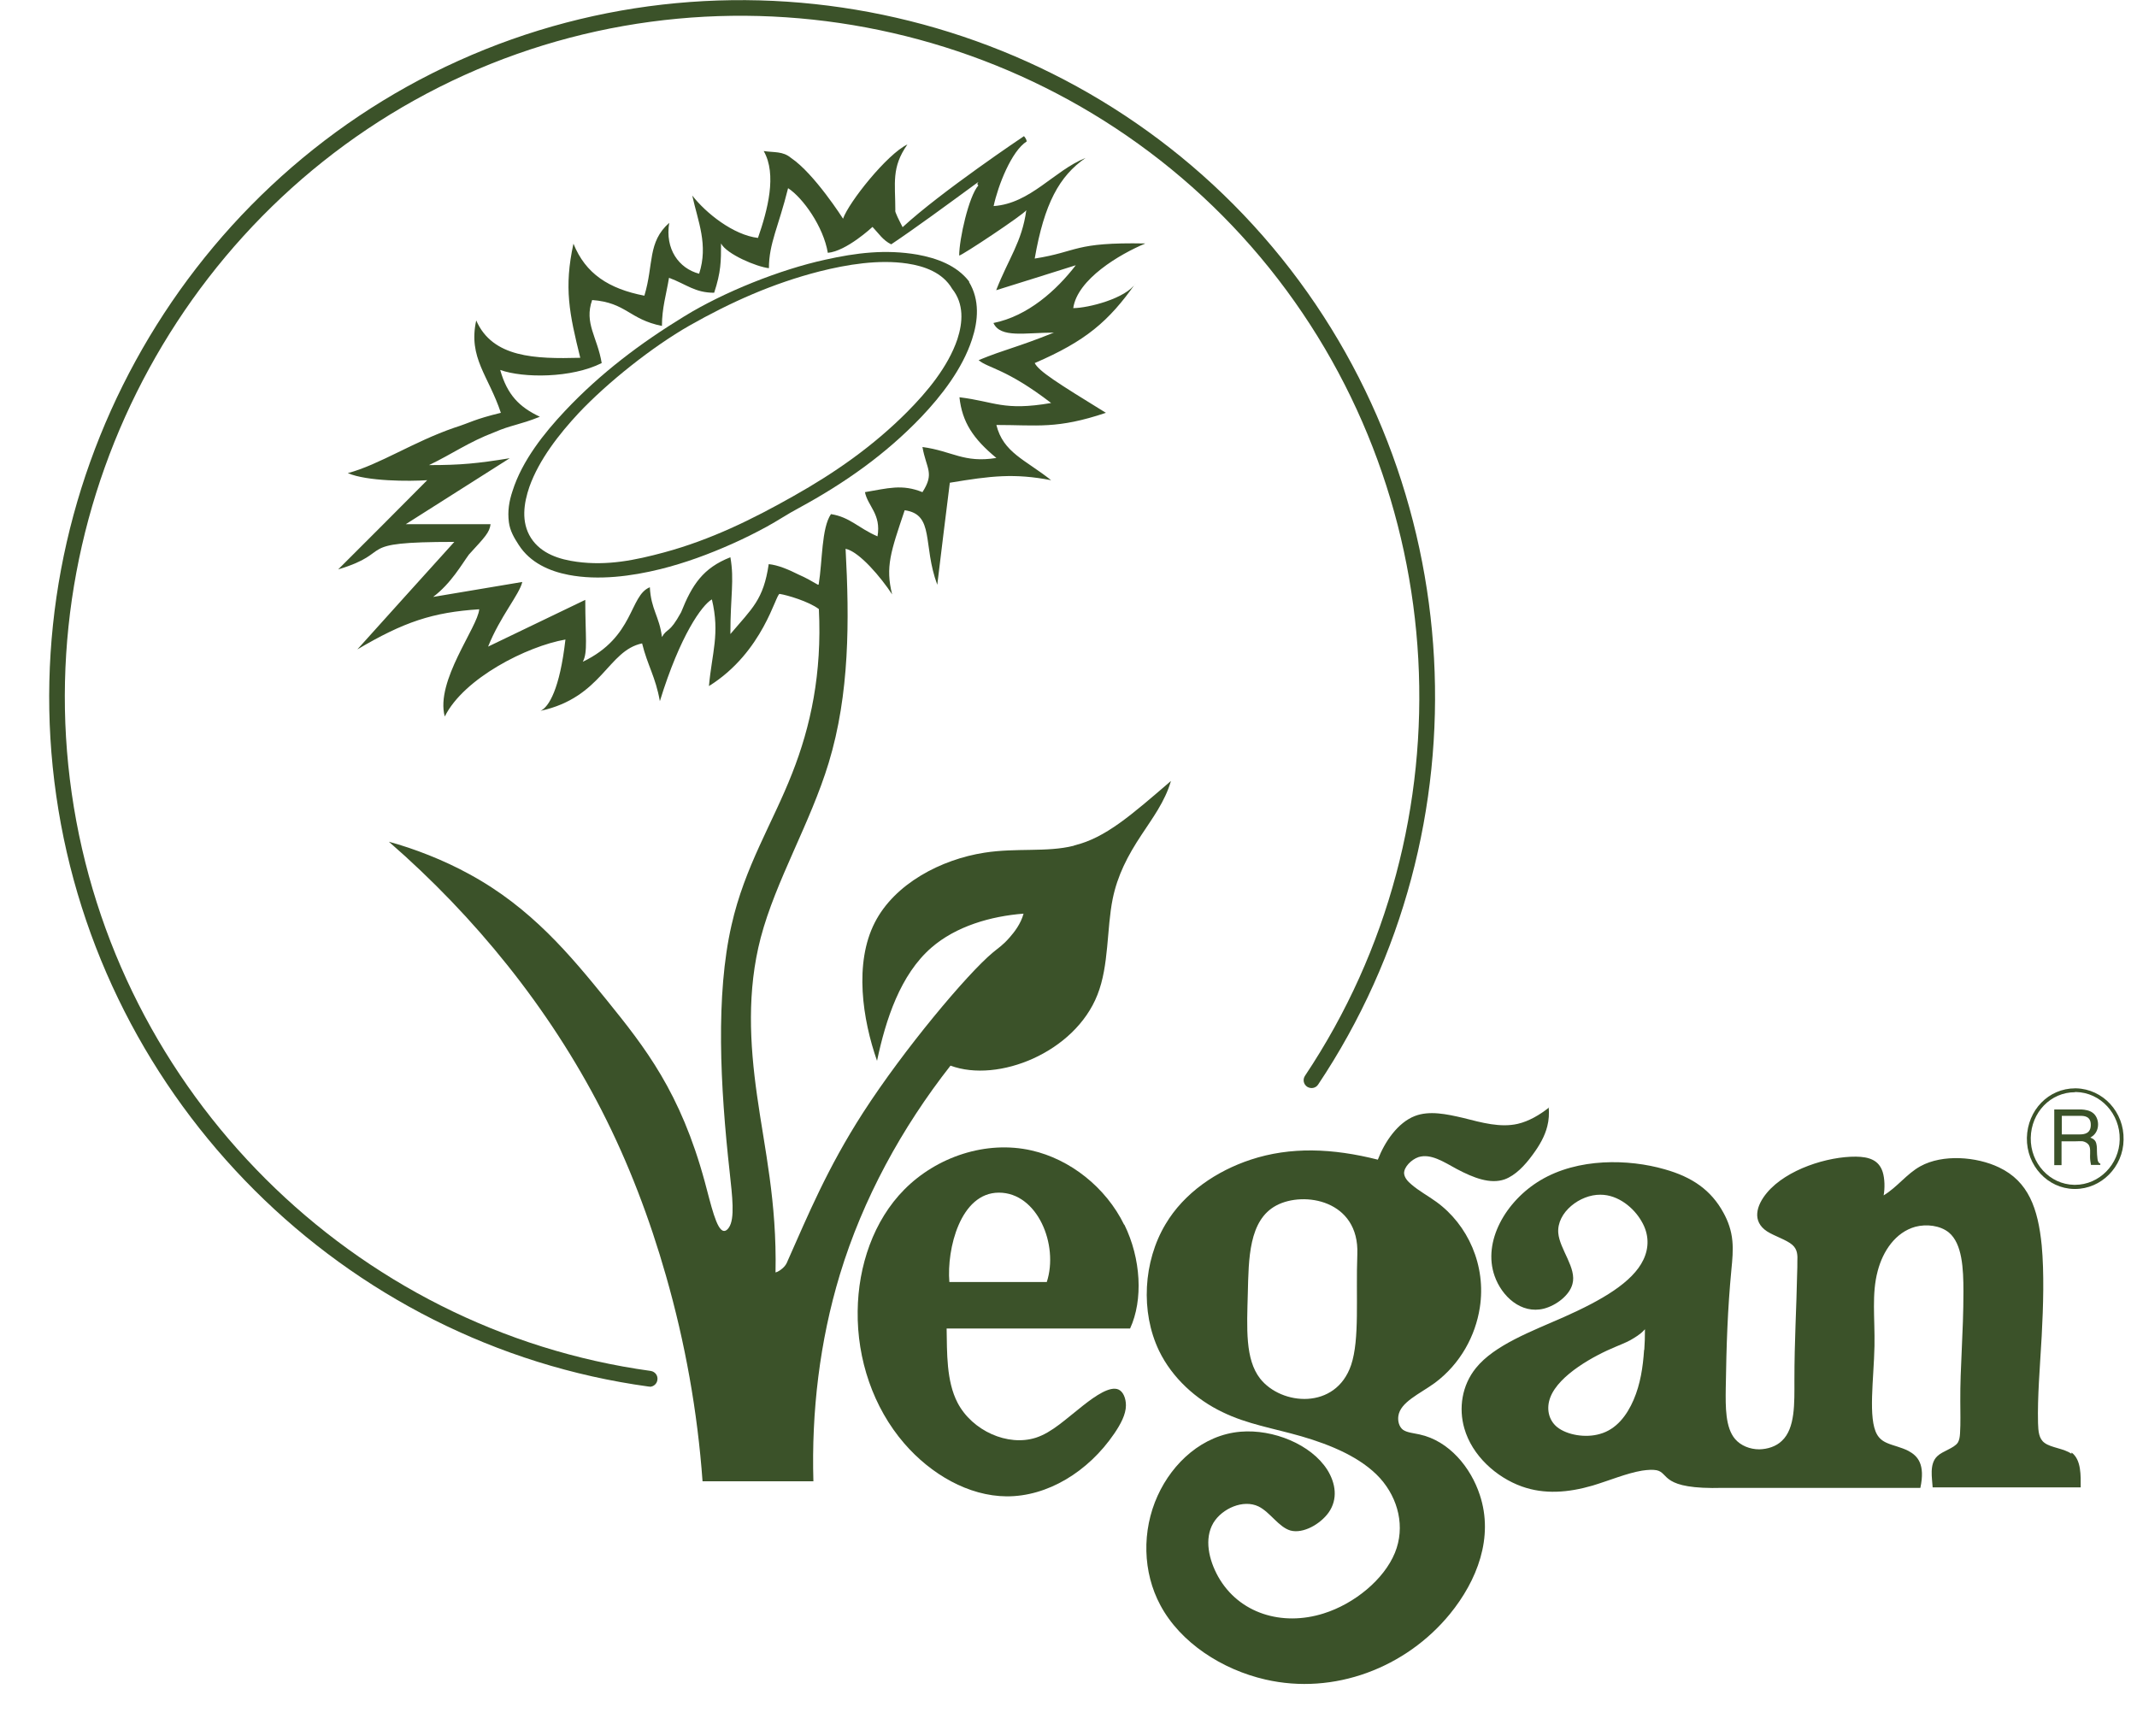 <svg width="32" height="26" viewBox="0 0 32 26" fill="none" xmlns="http://www.w3.org/2000/svg">
<path d="M31.431 17.414C31.413 17.396 31.41 17.369 31.407 17.341C31.403 17.304 31.4 17.273 31.4 17.235C31.4 17.187 31.4 17.136 31.379 17.094C31.366 17.07 31.342 17.05 31.301 17.036C31.314 17.029 31.331 17.015 31.345 17.005C31.396 16.96 31.417 16.899 31.417 16.837C31.417 16.772 31.39 16.703 31.338 16.665C31.291 16.628 31.222 16.617 31.164 16.614H30.761V17.448H30.87V17.091H31.085C31.12 17.091 31.154 17.087 31.188 17.091C31.222 17.098 31.253 17.115 31.273 17.139C31.308 17.184 31.297 17.259 31.297 17.321C31.297 17.369 31.304 17.407 31.311 17.445H31.451V17.427C31.451 17.427 31.437 17.417 31.431 17.414ZM31.137 16.988H30.874V16.71H31.154C31.212 16.71 31.308 16.717 31.308 16.844C31.308 16.971 31.219 16.988 31.14 16.988" fill="#3B5229"/>
<path d="M31.072 17.805H31.058C30.662 17.798 30.344 17.455 30.351 17.039C30.361 16.624 30.675 16.298 31.075 16.298H31.089C31.488 16.308 31.81 16.651 31.799 17.07C31.793 17.475 31.465 17.805 31.072 17.805ZM31.072 16.356C30.706 16.356 30.416 16.658 30.409 17.039C30.402 17.42 30.693 17.736 31.058 17.743H31.072C31.434 17.743 31.735 17.438 31.741 17.063C31.748 16.679 31.454 16.36 31.085 16.353H31.072V16.356Z" fill="#3B5229"/>
<path d="M31.017 21.77C30.908 21.691 30.713 21.68 30.617 21.608C30.529 21.546 30.522 21.43 30.518 21.313C30.508 20.915 30.546 20.489 30.573 20.005C30.597 19.559 30.611 19.061 30.573 18.649C30.518 18.097 30.375 17.692 29.934 17.482C29.599 17.321 29.09 17.28 28.756 17.465C28.551 17.578 28.411 17.777 28.206 17.901C28.226 17.794 28.223 17.65 28.192 17.551C28.134 17.369 27.984 17.324 27.792 17.321C27.369 17.317 26.754 17.51 26.46 17.86C26.299 18.052 26.231 18.289 26.46 18.44C26.573 18.512 26.754 18.567 26.839 18.642C26.918 18.711 26.918 18.8 26.914 18.893C26.914 18.948 26.914 19.006 26.911 19.065C26.901 19.586 26.87 20.074 26.87 20.668C26.87 21.011 26.884 21.389 26.682 21.577C26.597 21.66 26.47 21.701 26.344 21.704C26.204 21.704 26.067 21.649 25.982 21.55C25.835 21.378 25.838 21.069 25.842 20.784C25.852 20.136 25.869 19.614 25.927 19.006C25.941 18.866 25.954 18.721 25.941 18.584C25.927 18.426 25.876 18.285 25.808 18.162C25.623 17.822 25.34 17.626 24.926 17.51C24.387 17.355 23.631 17.338 23.068 17.674C22.549 17.983 22.197 18.591 22.381 19.109C22.487 19.411 22.777 19.683 23.119 19.597C23.303 19.549 23.502 19.398 23.546 19.229C23.614 18.989 23.355 18.711 23.334 18.464C23.31 18.155 23.659 17.887 23.966 17.891C24.233 17.891 24.468 18.09 24.581 18.289C24.697 18.485 24.694 18.687 24.608 18.866C24.448 19.202 23.987 19.47 23.416 19.724C22.935 19.936 22.378 20.142 22.101 20.486C21.889 20.747 21.841 21.09 21.927 21.389C22.043 21.797 22.405 22.123 22.788 22.26C23.126 22.381 23.481 22.353 23.847 22.247C24.099 22.171 24.359 22.061 24.588 22.023C24.673 22.01 24.752 22.006 24.807 22.017C25.001 22.058 24.858 22.308 25.804 22.281H28.756C28.831 21.927 28.718 21.804 28.578 21.728C28.472 21.673 28.349 21.649 28.264 21.612C28.189 21.581 28.141 21.54 28.107 21.481C27.97 21.241 28.059 20.654 28.069 20.156C28.076 19.734 28.025 19.377 28.117 19.034C28.195 18.735 28.383 18.454 28.681 18.371C28.848 18.327 29.053 18.351 29.183 18.457C29.384 18.625 29.401 18.999 29.401 19.339C29.401 19.971 29.35 20.475 29.354 20.987C29.354 21.145 29.36 21.306 29.35 21.467C29.347 21.515 29.34 21.567 29.316 21.605C29.255 21.691 29.09 21.728 29.009 21.807C28.886 21.924 28.933 22.137 28.94 22.274H31.157C31.157 22.099 31.168 21.862 31.021 21.752M24.619 20.215C24.602 20.472 24.564 20.726 24.462 20.963C24.363 21.193 24.205 21.406 23.956 21.474C23.744 21.536 23.468 21.491 23.317 21.371C23.184 21.262 23.153 21.086 23.215 20.925C23.345 20.585 23.881 20.297 24.188 20.17C24.264 20.136 24.328 20.115 24.417 20.067C24.482 20.029 24.564 19.981 24.619 19.919C24.619 19.919 24.626 19.913 24.632 19.906C24.632 20.019 24.629 20.118 24.622 20.215" fill="#3B5229"/>
<path d="M23.198 16.583C23.061 16.693 22.893 16.792 22.726 16.83C22.466 16.889 22.193 16.813 21.91 16.741C21.66 16.683 21.404 16.628 21.185 16.713C20.929 16.813 20.735 17.098 20.632 17.366C19.952 17.194 19.324 17.17 18.729 17.366C18.22 17.534 17.732 17.86 17.452 18.334C17.12 18.89 17.076 19.645 17.356 20.228C17.554 20.637 17.913 20.96 18.309 21.148C18.675 21.327 19.071 21.389 19.488 21.509C19.925 21.636 20.383 21.825 20.666 22.137C20.939 22.442 21.045 22.868 20.888 23.253C20.724 23.654 20.28 24.018 19.819 24.162C19.197 24.358 18.552 24.162 18.241 23.61C18.101 23.359 18.029 23.043 18.169 22.806C18.299 22.59 18.616 22.449 18.845 22.559C19.02 22.645 19.146 22.868 19.324 22.92C19.515 22.971 19.771 22.823 19.894 22.652C20.038 22.449 20 22.212 19.877 22.013C19.634 21.629 19.064 21.399 18.576 21.44C18.012 21.488 17.561 21.9 17.335 22.398C17.096 22.923 17.11 23.544 17.376 24.039C17.677 24.602 18.302 25.003 18.948 25.151C19.976 25.388 21.052 24.976 21.712 24.169C22.118 23.671 22.371 23.023 22.159 22.387C22.026 21.979 21.701 21.577 21.257 21.481C21.168 21.461 21.073 21.454 21.011 21.413C20.95 21.368 20.929 21.282 20.939 21.207C20.967 20.997 21.254 20.877 21.486 20.709C21.869 20.424 22.094 20.002 22.159 19.583C22.258 18.951 21.981 18.34 21.507 17.997C21.384 17.908 21.25 17.836 21.138 17.74C21.079 17.692 21.028 17.633 21.025 17.568C21.025 17.476 21.131 17.366 21.24 17.328C21.425 17.27 21.619 17.4 21.814 17.506C22.067 17.64 22.316 17.736 22.531 17.661C22.692 17.602 22.832 17.455 22.952 17.29C23.051 17.156 23.133 17.015 23.17 16.864C23.194 16.772 23.198 16.676 23.191 16.583M20.325 18.78C20.301 19.425 20.362 20.053 20.232 20.441C20.003 21.117 19.187 21.049 18.869 20.644C18.644 20.355 18.671 19.892 18.685 19.37C18.698 18.852 18.698 18.272 19.112 18.052C19.525 17.832 20.355 17.973 20.325 18.78Z" fill="#3B5229"/>
<path d="M16.833 18.34C16.56 17.781 16.023 17.358 15.446 17.228C14.766 17.073 14.025 17.324 13.54 17.815C13.082 18.278 12.85 18.955 12.843 19.634C12.833 20.355 13.075 21.076 13.54 21.615C13.94 22.078 14.503 22.404 15.074 22.408C15.682 22.411 16.293 22.044 16.686 21.467C16.779 21.33 16.86 21.182 16.86 21.045C16.86 20.942 16.82 20.839 16.748 20.808C16.621 20.753 16.406 20.901 16.222 21.045C15.959 21.251 15.754 21.45 15.514 21.529C15.091 21.666 14.558 21.426 14.339 21.007C14.169 20.681 14.182 20.252 14.175 19.895H16.922C17.12 19.466 17.086 18.848 16.837 18.34M15.675 19.198H14.216C14.175 18.704 14.38 17.86 14.958 17.86C15.535 17.86 15.856 18.642 15.675 19.198Z" fill="#3B5229"/>
<path d="M16.075 12.666C15.675 12.766 15.221 12.694 14.742 12.769C14.093 12.869 13.396 13.233 13.099 13.816C12.788 14.424 12.915 15.265 13.133 15.886C13.263 15.268 13.482 14.595 13.947 14.191C14.315 13.871 14.835 13.72 15.327 13.682C15.286 13.834 15.19 13.957 15.118 14.039C15.012 14.16 14.954 14.191 14.865 14.266C14.486 14.582 13.537 15.711 12.922 16.665C12.385 17.5 12.098 18.2 11.794 18.883C11.781 18.917 11.764 18.951 11.726 18.986C11.692 19.017 11.647 19.048 11.613 19.055C11.634 17.994 11.449 17.211 11.336 16.404C11.227 15.632 11.183 14.839 11.391 14.043C11.617 13.185 12.133 12.33 12.409 11.424C12.723 10.391 12.72 9.289 12.662 8.218C12.87 8.262 13.195 8.65 13.359 8.901C13.256 8.489 13.338 8.262 13.547 7.641C13.998 7.703 13.813 8.159 14.035 8.757C14.097 8.249 14.158 7.741 14.223 7.229C14.841 7.126 15.187 7.085 15.74 7.191C15.351 6.882 15.023 6.779 14.92 6.364C15.535 6.364 15.825 6.429 16.56 6.182C15.825 5.729 15.559 5.561 15.494 5.437C16.256 5.108 16.601 4.816 17.007 4.239C16.864 4.469 16.293 4.614 16.071 4.614C16.133 4.181 16.765 3.807 17.151 3.646C16.071 3.625 16.15 3.769 15.494 3.872C15.637 3.048 15.863 2.636 16.256 2.365C15.784 2.554 15.432 3.048 14.879 3.086C14.944 2.78 15.146 2.262 15.374 2.118C15.374 2.097 15.354 2.06 15.333 2.039C15.333 2.039 14.097 2.866 13.516 3.402C13.472 3.316 13.393 3.165 13.407 3.151C13.407 2.739 13.345 2.509 13.588 2.163C13.284 2.307 12.71 3.028 12.624 3.275C12.624 3.275 12.194 2.599 11.845 2.365C11.723 2.262 11.596 2.286 11.436 2.262C11.637 2.612 11.494 3.148 11.35 3.563C10.981 3.519 10.571 3.192 10.366 2.928C10.452 3.319 10.609 3.666 10.469 4.099C10.165 4.02 9.956 3.728 10.021 3.337C9.693 3.628 9.792 3.954 9.649 4.428C9.116 4.325 8.768 4.099 8.587 3.649C8.443 4.308 8.525 4.696 8.689 5.358C8.013 5.376 7.377 5.358 7.131 4.799C7.008 5.358 7.316 5.626 7.5 6.182C7.09 6.282 7.053 6.326 6.803 6.405C6.192 6.615 5.676 6.961 5.208 7.085C5.495 7.209 6.13 7.209 6.397 7.191C5.953 7.638 5.509 8.084 5.064 8.527C5.942 8.262 5.246 8.115 6.803 8.115C6.318 8.65 5.837 9.186 5.351 9.725C6.048 9.313 6.479 9.169 7.176 9.124C7.155 9.392 6.516 10.198 6.66 10.73C6.947 10.154 7.893 9.677 8.467 9.577C8.382 10.322 8.218 10.586 8.095 10.645C9.02 10.442 9.099 9.742 9.615 9.635C9.697 9.968 9.816 10.133 9.881 10.5C10.185 9.512 10.513 9.059 10.66 8.976C10.783 9.491 10.66 9.776 10.616 10.274C11.436 9.762 11.617 8.884 11.675 8.894C11.787 8.911 12.112 9.007 12.262 9.121C12.31 10.085 12.139 10.878 11.863 11.578C11.569 12.33 11.152 12.975 10.954 13.854C10.715 14.898 10.783 16.264 10.927 17.558C10.964 17.908 11.009 18.251 10.913 18.385C10.892 18.416 10.865 18.437 10.838 18.433C10.729 18.423 10.646 18.038 10.554 17.699C10.189 16.356 9.663 15.691 9.085 14.976C8.542 14.307 7.955 13.593 7.025 13.089C6.643 12.879 6.202 12.708 5.823 12.605C7.111 13.724 8.224 15.097 9.007 16.624C9.413 17.417 9.728 18.248 9.973 19.106C10.26 20.108 10.445 21.142 10.52 22.182H12.18C12.15 21.142 12.273 20.088 12.577 19.085C12.922 17.949 13.506 16.885 14.233 15.958C14.947 16.223 16.095 15.759 16.433 14.898C16.608 14.458 16.57 13.912 16.662 13.459C16.734 13.109 16.884 12.817 17.093 12.502C17.253 12.258 17.445 12.004 17.534 11.695C16.936 12.21 16.553 12.546 16.092 12.659M12.249 8.757C12.16 8.705 12.064 8.65 11.962 8.606C11.805 8.527 11.647 8.461 11.511 8.448C11.432 8.983 11.265 9.107 10.937 9.495C10.937 8.915 10.998 8.691 10.937 8.345C10.527 8.506 10.363 8.757 10.199 9.169C10.018 9.498 9.997 9.395 9.912 9.539C9.874 9.23 9.748 9.127 9.731 8.794C9.423 8.918 9.502 9.539 8.727 9.91C8.805 9.766 8.764 9.536 8.764 8.983C8.279 9.217 7.794 9.45 7.309 9.683C7.49 9.23 7.777 8.904 7.821 8.715L6.486 8.939C6.755 8.736 6.916 8.448 7.022 8.304C7.268 8.036 7.329 7.974 7.346 7.85H6.076C6.595 7.521 7.114 7.191 7.633 6.862C7.145 6.941 6.899 6.965 6.424 6.965C6.769 6.8 7.019 6.618 7.408 6.471C7.654 6.364 7.777 6.364 8.084 6.241C7.777 6.096 7.596 5.914 7.49 5.54C7.838 5.664 8.559 5.664 9.01 5.437C8.945 5.046 8.744 4.84 8.867 4.493C9.379 4.531 9.42 4.782 9.912 4.881C9.912 4.614 9.977 4.408 10.018 4.16C10.284 4.26 10.407 4.384 10.694 4.384C10.797 4.071 10.797 3.913 10.797 3.646C10.882 3.807 11.33 3.996 11.514 4.016C11.514 3.646 11.658 3.395 11.801 2.818C12.023 2.962 12.331 3.395 12.396 3.786C12.676 3.762 13.065 3.398 13.065 3.398C13.157 3.494 13.219 3.597 13.345 3.659C13.714 3.412 14.175 3.072 14.64 2.732C14.678 2.732 14.606 2.736 14.65 2.777C14.507 2.938 14.363 3.58 14.363 3.827C14.404 3.827 15.327 3.213 15.368 3.148C15.303 3.625 15.101 3.872 14.917 4.346C15.313 4.222 15.709 4.099 16.109 3.972C15.822 4.346 15.392 4.734 14.876 4.837C14.982 5.067 15.347 4.981 15.781 4.981C15.207 5.211 15.064 5.225 14.654 5.393C14.797 5.516 15.064 5.516 15.74 6.035C15.023 6.158 14.9 6.014 14.367 5.949C14.408 6.323 14.572 6.57 14.92 6.858C14.428 6.937 14.264 6.755 13.813 6.694C13.871 7.023 13.998 7.082 13.813 7.37C13.506 7.246 13.297 7.312 12.952 7.37C12.993 7.579 13.198 7.699 13.14 8.032C12.853 7.909 12.73 7.744 12.443 7.699C12.3 7.909 12.317 8.4 12.259 8.753" fill="#3B5229"/>
<path d="M14.514 4.218C14.326 3.971 14.022 3.865 13.738 3.813C13.26 3.731 12.819 3.786 12.358 3.889C11.682 4.036 10.838 4.373 10.247 4.737C9.591 5.138 8.993 5.588 8.46 6.154C8.149 6.484 7.818 6.899 7.675 7.352C7.623 7.507 7.599 7.654 7.62 7.819C7.637 7.95 7.698 8.053 7.767 8.159C7.938 8.427 8.228 8.554 8.515 8.609C8.962 8.695 9.458 8.629 9.888 8.523C10.261 8.43 10.612 8.3 10.961 8.145C11.139 8.066 11.309 7.981 11.48 7.888C11.644 7.799 11.801 7.692 11.965 7.606C12.645 7.236 13.253 6.81 13.793 6.247C14.1 5.924 14.411 5.523 14.555 5.083C14.647 4.805 14.674 4.493 14.51 4.222M14.336 5.08C14.196 5.495 13.878 5.873 13.585 6.168C13.075 6.68 12.505 7.078 11.883 7.428C11.265 7.778 10.64 8.084 9.946 8.272C9.512 8.389 9.096 8.475 8.638 8.413C8.385 8.379 8.105 8.296 7.951 8.056C7.798 7.816 7.845 7.531 7.927 7.291C8.074 6.879 8.375 6.498 8.662 6.189C9.099 5.725 9.769 5.193 10.322 4.877C10.944 4.524 11.576 4.242 12.273 4.064C12.683 3.961 13.158 3.882 13.588 3.947C13.837 3.985 14.114 4.078 14.258 4.325C14.438 4.551 14.418 4.829 14.336 5.08Z" fill="#3B5229"/>
<path d="M9.731 20.764C9.731 20.764 9.721 20.764 9.714 20.764C5.146 20.139 1.498 16.497 0.842 11.914C0.183 7.332 2.663 2.804 6.865 0.91C11.07 -0.989 16.082 0.161 19.054 3.7C22.026 7.239 22.306 12.398 19.737 16.243C19.699 16.298 19.628 16.308 19.573 16.274C19.518 16.236 19.505 16.164 19.542 16.109C22.053 12.35 21.776 7.311 18.873 3.851C15.969 0.391 11.067 -0.731 6.96 1.122C2.851 2.976 0.429 7.401 1.074 11.88C1.717 16.36 5.283 19.916 9.745 20.53C9.81 20.541 9.854 20.599 9.844 20.664C9.837 20.723 9.786 20.767 9.728 20.767L9.731 20.764Z" fill="#3B5229"/>
</svg>
